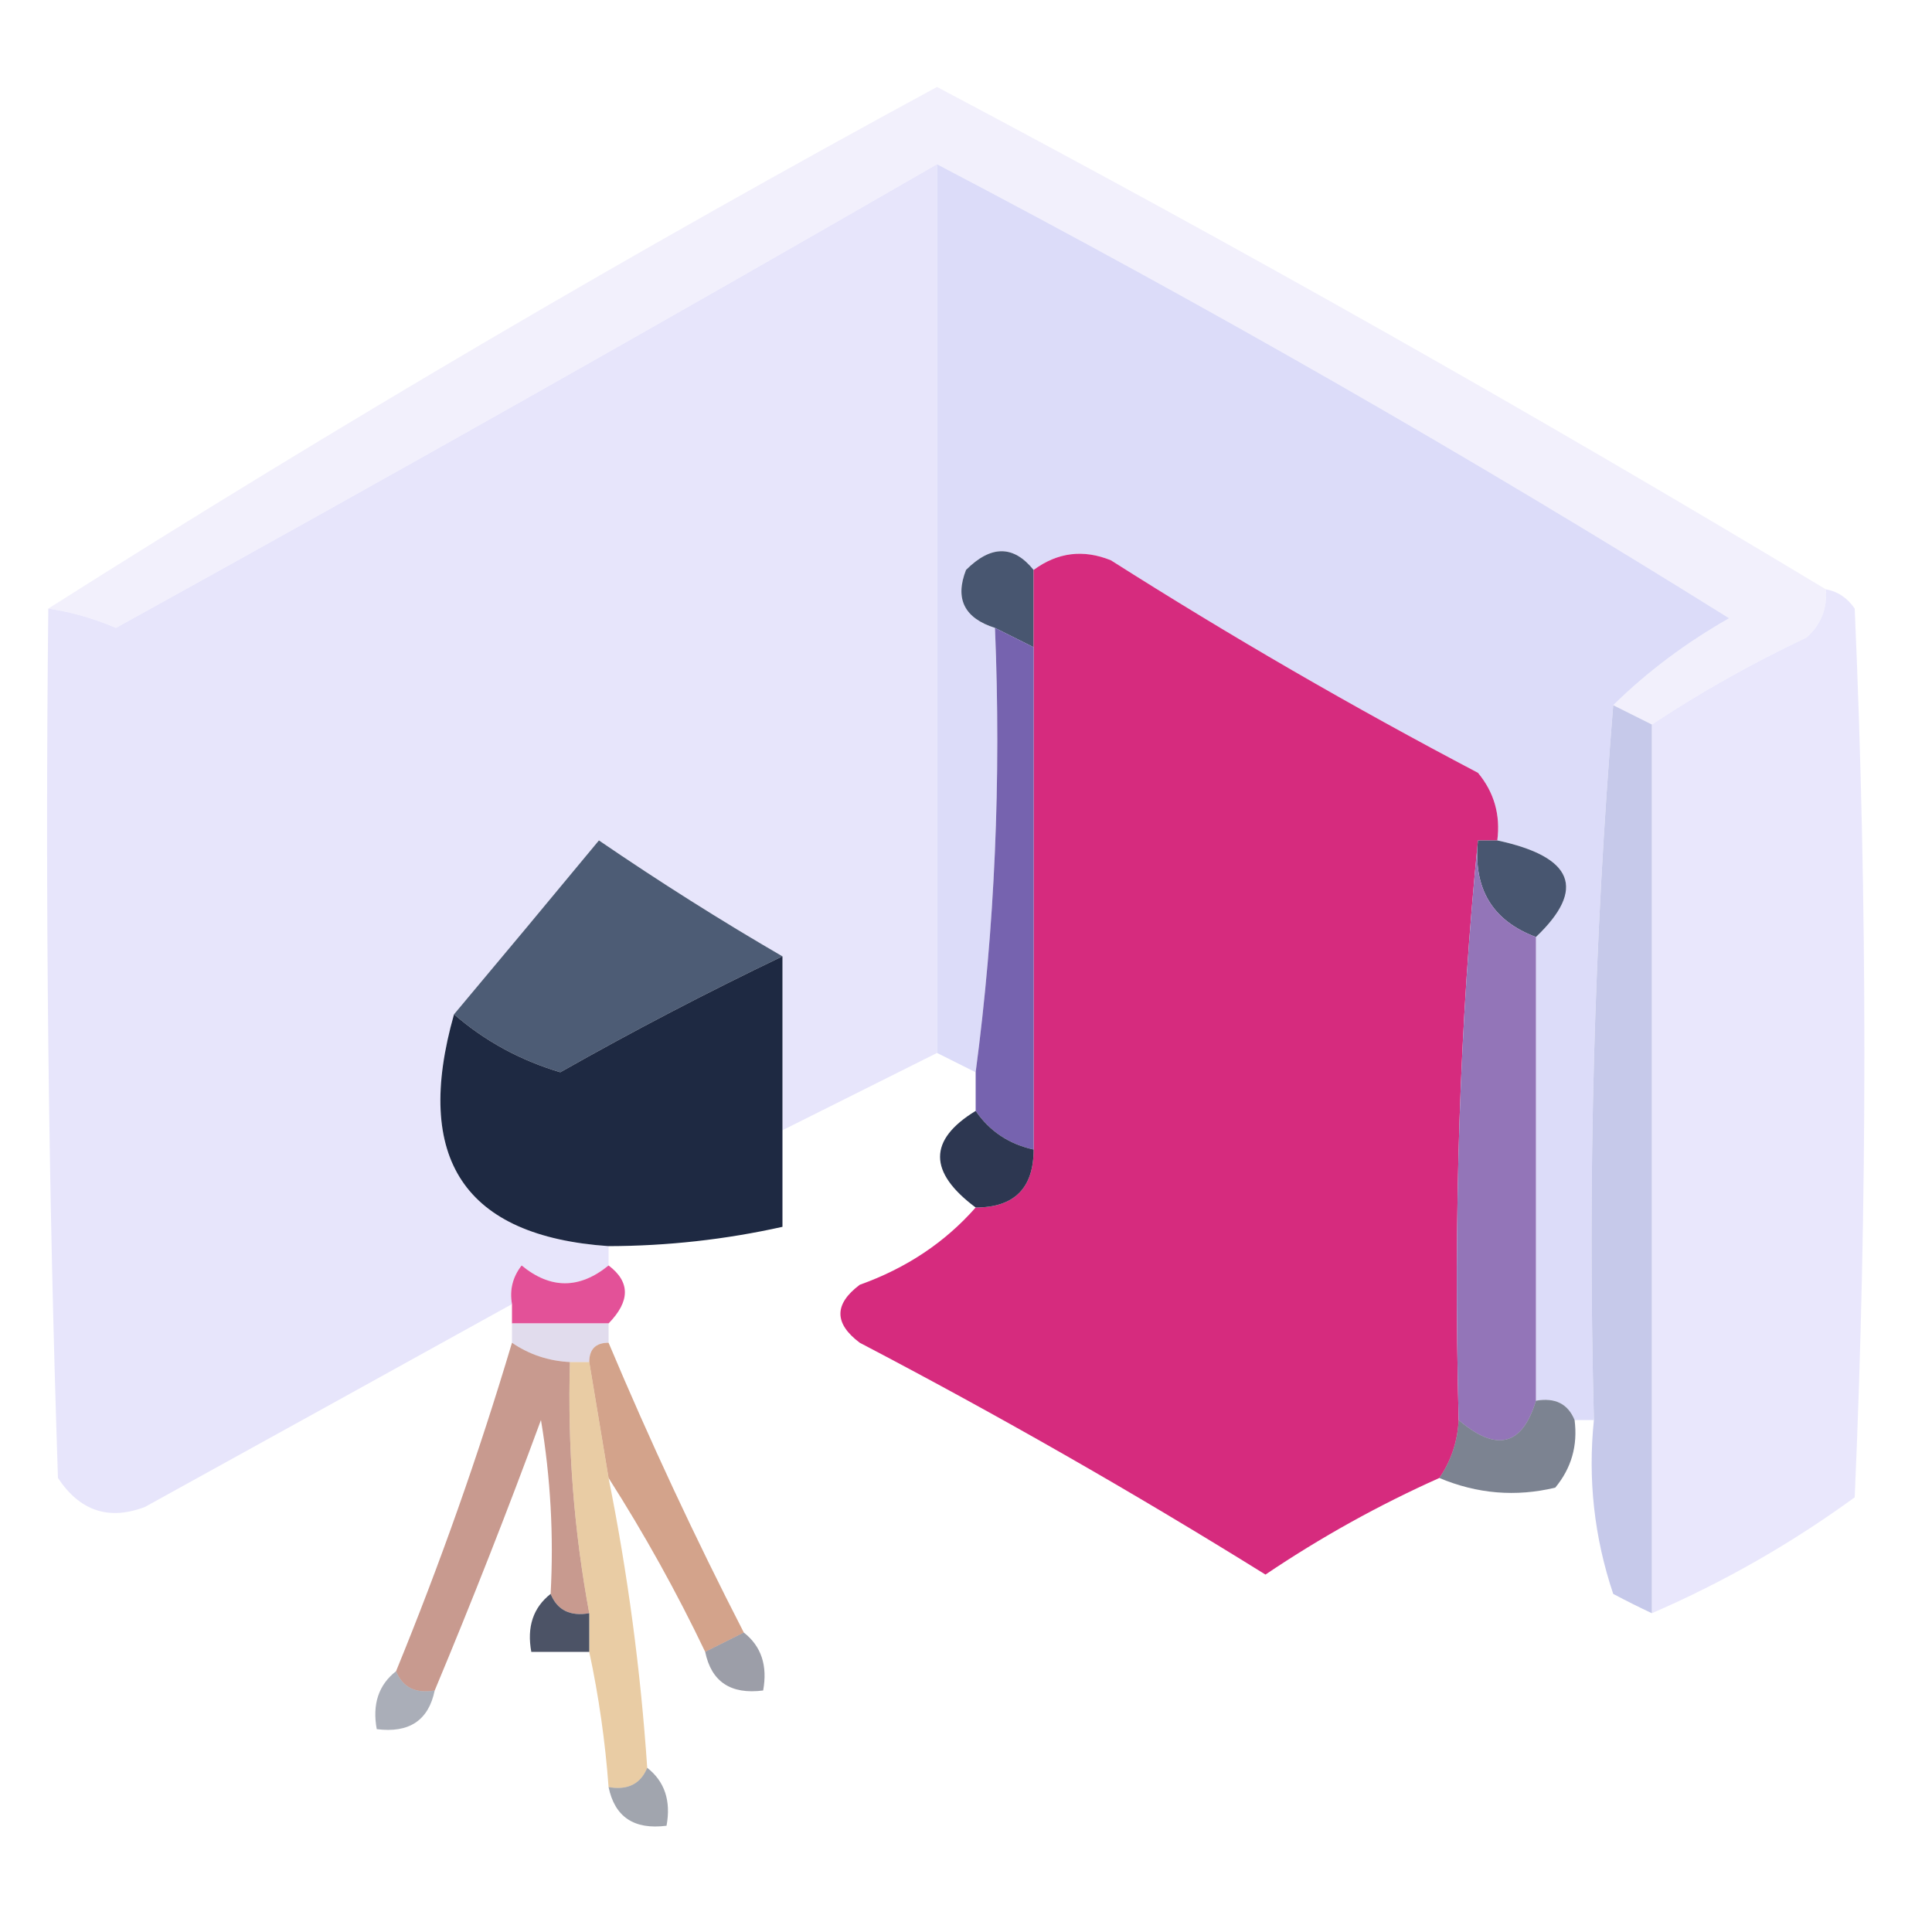 <?xml version="1.0" encoding="UTF-8"?> <svg xmlns="http://www.w3.org/2000/svg" xmlns:xlink="http://www.w3.org/1999/xlink" version="1.1" width="100px" height="100px" style="shape-rendering:geometricPrecision; text-rendering:geometricPrecision; image-rendering:optimizeQuality; fill-rule:evenodd; clip-rule:evenodd"><g><path style="opacity:0.968" fill="#f1effc" d="M 94.5,30.5 C 94.586,31.496 94.252,32.329 93.5,33C 90.688,34.328 88.022,35.828 85.5,37.5C 84.833,37.167 84.167,36.833 83.5,36.5C 85.253,34.778 87.253,33.278 89.5,32C 76.105,23.637 62.438,15.804 48.5,8.5C 34.426,16.622 20.259,24.622 6,32.5C 4.862,32.011 3.695,31.677 2.5,31.5C 17.479,22.006 32.812,13.006 48.5,4.5C 64.084,12.756 79.417,21.423 94.5,30.5 Z"></path></g><g><path style="opacity:0.997" fill="#e7e5fb" d="M 48.5,8.5 C 48.5,23.833 48.5,39.167 48.5,54.5C 45.807,55.847 43.14,57.18 40.5,58.5C 40.5,55.5 40.5,52.5 40.5,49.5C 37.313,47.65 34.147,45.65 31,43.5C 28.492,46.531 25.992,49.531 23.5,52.5C 21.378,59.983 24.045,63.983 31.5,64.5C 31.5,64.833 31.5,65.167 31.5,65.5C 29.99,66.728 28.49,66.728 27,65.5C 26.536,66.094 26.369,66.761 26.5,67.5C 20.221,70.976 13.888,74.476 7.5,78C 5.633,78.711 4.133,78.211 3,76.5C 2.5,61.504 2.333,46.504 2.5,31.5C 3.695,31.677 4.862,32.011 6,32.5C 20.259,24.622 34.426,16.622 48.5,8.5 Z"></path></g><g><path style="opacity:1" fill="#dcdcf9" d="M 48.5,8.5 C 62.438,15.804 76.105,23.637 89.5,32C 87.253,33.278 85.253,34.778 83.5,36.5C 82.505,48.655 82.171,60.989 82.5,73.5C 82.167,73.5 81.833,73.5 81.5,73.5C 81.158,72.662 80.492,72.328 79.5,72.5C 79.5,64.5 79.5,56.5 79.5,48.5C 82.112,46.012 81.446,44.345 77.5,43.5C 77.67,42.178 77.337,41.011 76.5,40C 70.003,36.586 63.67,32.919 57.5,29C 56.072,28.421 54.738,28.588 53.5,29.5C 52.458,28.209 51.292,28.209 50,29.5C 49.415,30.998 49.915,31.998 51.5,32.5C 51.825,40.352 51.492,48.018 50.5,55.5C 49.833,55.167 49.167,54.833 48.5,54.5C 48.5,39.167 48.5,23.833 48.5,8.5 Z"></path></g><g><path style="opacity:1" fill="#485670" d="M 53.5,29.5 C 53.5,30.833 53.5,32.167 53.5,33.5C 52.833,33.167 52.167,32.833 51.5,32.5C 49.915,31.998 49.415,30.998 50,29.5C 51.292,28.209 52.458,28.209 53.5,29.5 Z"></path></g><g><path style="opacity:0.999" fill="#d62b7e" d="M 77.5,43.5 C 77.167,43.5 76.833,43.5 76.5,43.5C 75.557,52.876 75.224,62.876 75.5,73.5C 75.443,74.609 75.11,75.609 74.5,76.5C 71.366,77.901 68.366,79.567 65.5,81.5C 58.663,77.247 51.663,73.247 44.5,69.5C 43.167,68.5 43.167,67.5 44.5,66.5C 46.911,65.639 48.911,64.306 50.5,62.5C 52.5,62.5 53.5,61.5 53.5,59.5C 53.5,50.833 53.5,42.167 53.5,33.5C 53.5,32.167 53.5,30.833 53.5,29.5C 54.738,28.588 56.072,28.421 57.5,29C 63.67,32.919 70.003,36.586 76.5,40C 77.337,41.011 77.67,42.178 77.5,43.5 Z"></path></g><g><path style="opacity:0.992" fill="#e8e6fc" d="M 94.5,30.5 C 95.117,30.611 95.617,30.944 96,31.5C 96.667,46.833 96.667,62.167 96,77.5C 92.717,79.891 89.217,81.891 85.5,83.5C 85.5,68.167 85.5,52.833 85.5,37.5C 88.022,35.828 90.688,34.328 93.5,33C 94.252,32.329 94.586,31.496 94.5,30.5 Z"></path></g><g><path style="opacity:0.989" fill="#7562af" d="M 51.5,32.5 C 52.167,32.833 52.833,33.167 53.5,33.5C 53.5,42.167 53.5,50.833 53.5,59.5C 52.222,59.218 51.222,58.551 50.5,57.5C 50.5,56.833 50.5,56.167 50.5,55.5C 51.492,48.018 51.825,40.352 51.5,32.5 Z"></path></g><g><path style="opacity:1" fill="#c6c9ea" d="M 83.5,36.5 C 84.167,36.833 84.833,37.167 85.5,37.5C 85.5,52.833 85.5,68.167 85.5,83.5C 84.85,83.196 84.183,82.863 83.5,82.5C 82.516,79.572 82.183,76.572 82.5,73.5C 82.171,60.989 82.505,48.655 83.5,36.5 Z"></path></g><g><path style="opacity:1" fill="#485670" d="M 76.5,43.5 C 76.833,43.5 77.167,43.5 77.5,43.5C 81.446,44.345 82.112,46.012 79.5,48.5C 77.241,47.656 76.241,45.989 76.5,43.5 Z"></path></g><g><path style="opacity:1" fill="#4d5c75" d="M 40.5,49.5 C 36.626,51.354 32.792,53.354 29,55.5C 26.915,54.876 25.082,53.876 23.5,52.5C 25.992,49.531 28.492,46.531 31,43.5C 34.147,45.65 37.313,47.65 40.5,49.5 Z"></path></g><g><path style="opacity:0.988" fill="#9273b7" d="M 76.5,43.5 C 76.241,45.989 77.241,47.656 79.5,48.5C 79.5,56.5 79.5,64.5 79.5,72.5C 78.789,74.842 77.456,75.175 75.5,73.5C 75.224,62.876 75.557,52.876 76.5,43.5 Z"></path></g><g><path style="opacity:0.99" fill="#1d2841" d="M 40.5,49.5 C 40.5,52.5 40.5,55.5 40.5,58.5C 40.5,60.167 40.5,61.833 40.5,63.5C 37.545,64.159 34.545,64.492 31.5,64.5C 24.045,63.983 21.378,59.983 23.5,52.5C 25.082,53.876 26.915,54.876 29,55.5C 32.792,53.354 36.626,51.354 40.5,49.5 Z"></path></g><g><path style="opacity:0.988" fill="#2b354f" d="M 50.5,57.5 C 51.222,58.551 52.222,59.218 53.5,59.5C 53.5,61.5 52.5,62.5 50.5,62.5C 48.043,60.668 48.043,59.001 50.5,57.5 Z"></path></g><g><path style="opacity:0.886" fill="#df3b8b" d="M 31.5,65.5 C 32.625,66.348 32.625,67.348 31.5,68.5C 29.833,68.5 28.167,68.5 26.5,68.5C 26.5,68.167 26.5,67.833 26.5,67.5C 26.369,66.761 26.536,66.094 27,65.5C 28.49,66.728 29.99,66.728 31.5,65.5 Z"></path></g><g><path style="opacity:0.825" fill="#dbd5ea" d="M 26.5,69.5 C 26.5,69.167 26.5,68.833 26.5,68.5C 28.167,68.5 29.833,68.5 31.5,68.5C 31.5,68.833 31.5,69.167 31.5,69.5C 30.833,69.5 30.5,69.833 30.5,70.5C 30.167,70.5 29.833,70.5 29.5,70.5C 28.391,70.443 27.391,70.11 26.5,69.5 Z"></path></g><g><path style="opacity:0.666" fill="#ac6858" d="M 26.5,69.5 C 27.391,70.11 28.391,70.443 29.5,70.5C 29.372,74.881 29.705,79.215 30.5,83.5C 29.508,83.672 28.842,83.338 28.5,82.5C 28.665,79.482 28.498,76.482 28,73.5C 26.257,78.235 24.423,82.902 22.5,87.5C 21.508,87.672 20.842,87.338 20.5,86.5C 22.779,80.94 24.779,75.273 26.5,69.5 Z"></path></g><g><path style="opacity:0.598" fill="#253149" d="M 79.5,72.5 C 80.492,72.328 81.158,72.662 81.5,73.5C 81.67,74.822 81.337,75.989 80.5,77C 78.455,77.49 76.455,77.323 74.5,76.5C 75.11,75.609 75.443,74.609 75.5,73.5C 77.456,75.175 78.789,74.842 79.5,72.5 Z"></path></g><g><path style="opacity:0.694" fill="#bf7a58" d="M 31.5,69.5 C 33.64,74.585 35.973,79.585 38.5,84.5C 37.833,84.833 37.167,85.167 36.5,85.5C 35.023,82.409 33.356,79.409 31.5,76.5C 31.167,74.5 30.833,72.5 30.5,70.5C 30.5,69.833 30.833,69.5 31.5,69.5 Z"></path></g><g><path style="opacity:0.564" fill="#d9a55f" d="M 29.5,70.5 C 29.833,70.5 30.167,70.5 30.5,70.5C 30.833,72.5 31.167,74.5 31.5,76.5C 32.492,81.452 33.158,86.452 33.5,91.5C 33.158,92.338 32.492,92.672 31.5,92.5C 31.326,90.139 30.993,87.806 30.5,85.5C 30.5,84.833 30.5,84.167 30.5,83.5C 29.705,79.215 29.372,74.881 29.5,70.5 Z"></path></g><g><path style="opacity:0.882" fill="#353c52" d="M 28.5,82.5 C 28.842,83.338 29.508,83.672 30.5,83.5C 30.5,84.167 30.5,84.833 30.5,85.5C 29.5,85.5 28.5,85.5 27.5,85.5C 27.263,84.209 27.596,83.209 28.5,82.5 Z"></path></g><g><path style="opacity:0.482" fill="#32364b" d="M 38.5,84.5 C 39.404,85.209 39.737,86.209 39.5,87.5C 37.821,87.715 36.821,87.048 36.5,85.5C 37.167,85.167 37.833,84.833 38.5,84.5 Z"></path></g><g><path style="opacity:0.388" fill="#262f48" d="M 20.5,86.5 C 20.842,87.338 21.508,87.672 22.5,87.5C 22.179,89.048 21.179,89.715 19.5,89.5C 19.263,88.209 19.596,87.209 20.5,86.5 Z"></path></g><g><path style="opacity:0.478" fill="#3c4456" d="M 33.5,91.5 C 34.404,92.209 34.737,93.209 34.5,94.5C 32.821,94.715 31.821,94.048 31.5,92.5C 32.492,92.672 33.158,92.338 33.5,91.5 Z"></path></g></svg> 